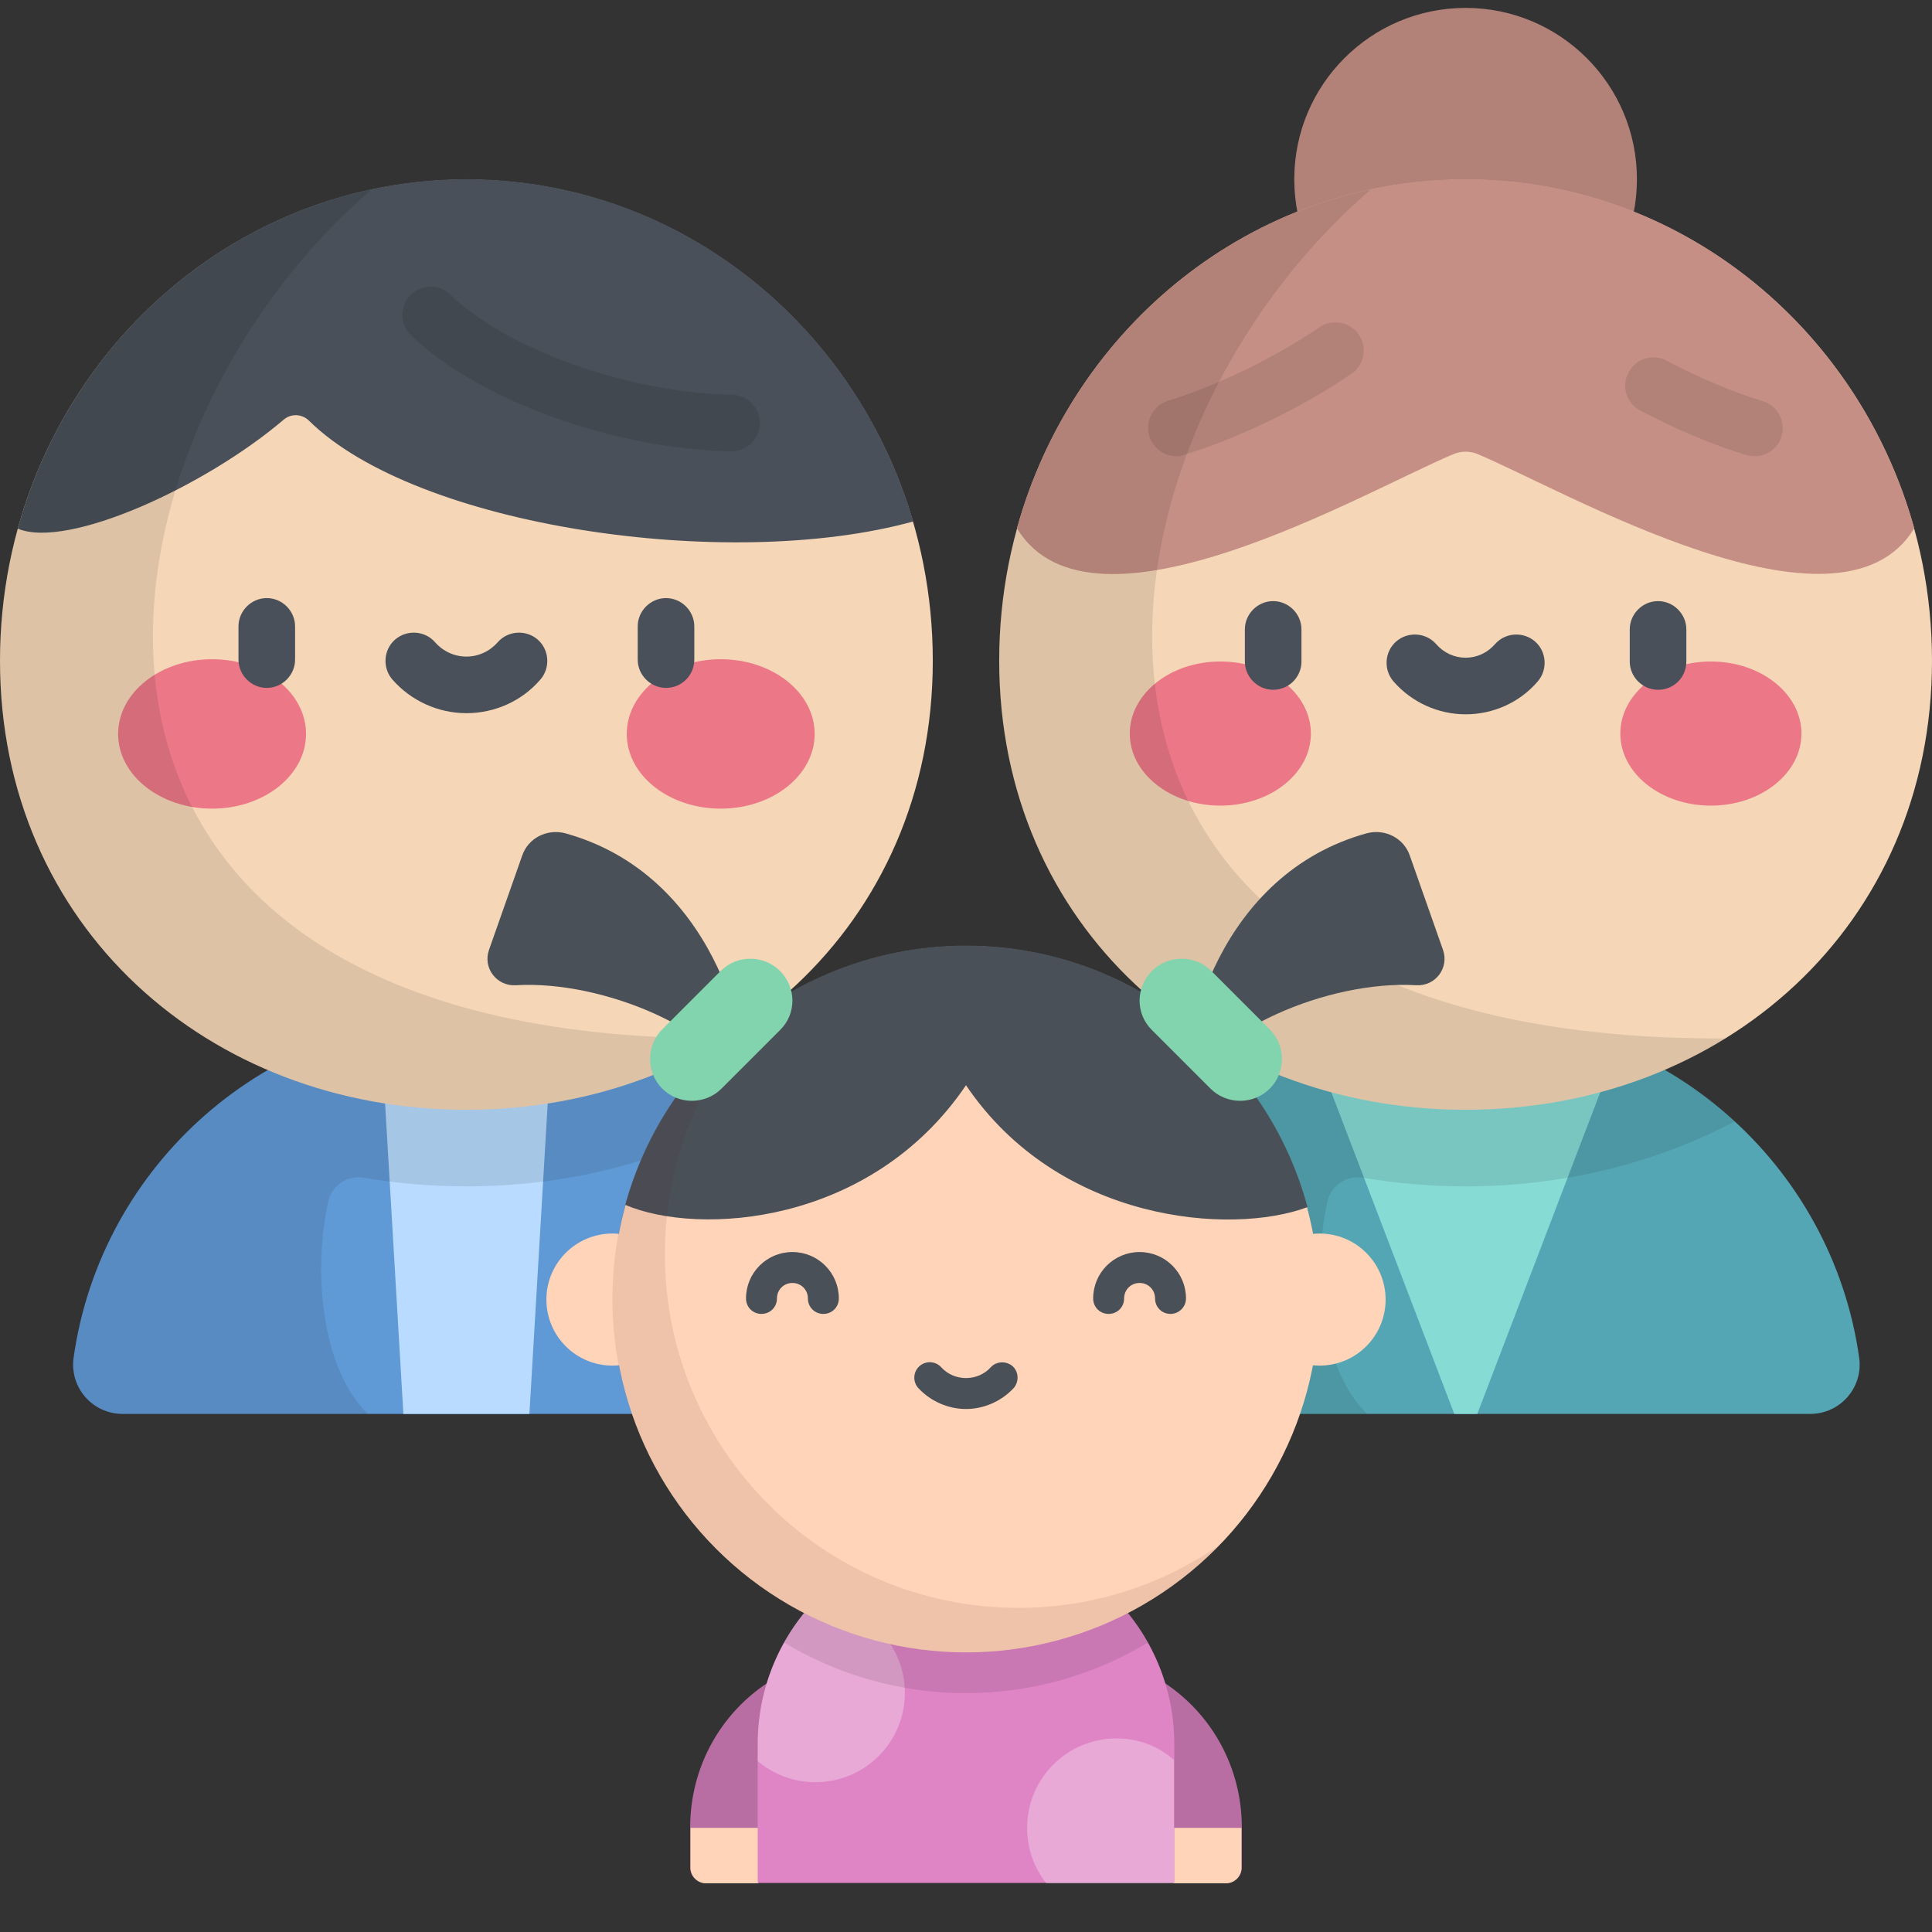 <?xml version="1.0" encoding="utf-8"?>
<!-- Generator: Adobe Illustrator 24.0.1, SVG Export Plug-In . SVG Version: 6.00 Build 0)  -->
<svg version="1.1" id="Capa_1" xmlns="http://www.w3.org/2000/svg" xmlns:xlink="http://www.w3.org/1999/xlink" x="0px" y="0px"
	 viewBox="0 0 512 512" style="enable-background:new 0 0 512 512;" xml:space="preserve">
<rect x="0" y="0" width="512" height="512" fill="#333333" stroke="none"/>
<style type="text/css">
	.st0{fill:#609AD6;}
	.st1{fill:#B8DBFF;}
	.st2{opacity:0.1;enable-background:new    ;}
	.st3{fill:#F5D7B7;}
	.st4{fill:#EC7887;}
	.st5{fill:#495059;}
	.st6{fill:#55A6B5;}
	.st7{fill:#86DBD5;}
	.st8{fill:#C58F85;}
	.st9{opacity:0.1;}
	.st10{fill:#4A5058;}
	.st11{fill:#B86EA3;}
	.st12{fill:#FFD4B8;}
	.st13{fill:#DF85C6;}
	.st14{opacity:0.3;fill:#FFFFFF;enable-background:new    ;}
	.st15{opacity:0.1;fill:#513130;enable-background:new    ;}
	.st16{fill:#81D4AE;}
</style>
<g>
	<path class="st0" d="M214.9,374.7c8,0,14.1-7,13-14.9c-7.2-51.1-51.2-90.4-104.2-90.4s-97,39.3-104.2,90.4c-1.1,7.9,5,14.9,13,14.9
		H214.9z"/>
	<polygon class="st1" points="146.1,276.3 101.1,276.3 106.9,374.7 140.3,374.7 	"/>
	<path class="st2" d="M87,318.4c0.9-4.2,5-7,9.3-6.3c8.9,1.5,18,2.3,27.3,2.3c25.6,0,50-6,71.3-17.2c-18.8-17.3-43.8-27.8-71.3-27.8
		c-53.1,0-97,39.3-104.2,90.4c-1.1,7.9,5,14.9,13,14.9h65.1C85.3,362.9,82.8,337.3,87,318.4z"/>
	<path class="st3" d="M247.2,175.1c0-70.4-55.3-127.5-123.6-127.5S0,104.7,0,175.1s55.3,119,123.6,119
		C191.9,294.1,247.2,245.5,247.2,175.1z"/>
	<g>
		<ellipse class="st4" cx="56.2" cy="194.5" rx="24.9" ry="19.8"/>
		<ellipse class="st4" cx="191" cy="194.5" rx="24.9" ry="19.8"/>
	</g>
	<g>
		<path class="st5" d="M70.7,182.3c-4.1,0-7.5-3.4-7.5-7.5V166c0-4.1,3.4-7.5,7.5-7.5s7.5,3.4,7.5,7.5v8.8
			C78.2,178.9,74.8,182.3,70.7,182.3z"/>
		<path class="st5" d="M176.5,182.3c-4.1,0-7.5-3.4-7.5-7.5V166c0-4.1,3.4-7.5,7.5-7.5s7.5,3.4,7.5,7.5v8.8
			C184,178.9,180.7,182.3,176.5,182.3z"/>
		<path class="st5" d="M123.6,189c-7.5,0-14.7-3.3-19.6-8.9c-2.7-3.1-2.4-7.9,0.7-10.6c3.1-2.7,7.9-2.4,10.6,0.7
			c2.1,2.4,5.1,3.8,8.3,3.8s6.2-1.4,8.3-3.8c2.7-3.1,7.5-3.4,10.6-0.7c3.1,2.7,3.4,7.5,0.7,10.6C138.3,185.8,131.1,189,123.6,189z"
			/>
		<path class="st5" d="M242,138.2c-15.3-52.5-62.5-90.7-118.4-90.7c-56.5,0-104.2,39.2-118.9,92.6c13.2,5.5,49.6-11.1,70.5-28.9
			c2-1.7,4.9-1.5,6.7,0.3C110.4,139.6,193,151.7,242,138.2z"/>
	</g>
	<path class="st2" d="M193.9,119.6c0,0-0.1,0-0.1,0c-31.1-0.5-67.6-13.8-84.9-30.8c-3-2.9-3-7.7-0.1-10.6c2.9-2.9,7.7-3,10.6-0.1
		c14.7,14.4,47.4,26.1,74.6,26.5c4.1,0.1,7.4,3.5,7.4,7.6C201.3,116.3,198,119.6,193.9,119.6z"/>
	<path class="st2" d="M192.4,275.2C-2.8,276,18.8,118.6,98.5,50.2C42.3,62.2,0,113.5,0,175.1c0,70.4,55.3,119,123.6,119
		C149.1,294.1,172.7,287.3,192.4,275.2z"/>
</g>
<g>
	<path class="st6" d="M479.7,374.7c8,0,14.1-7,13-14.9c-7.2-51.1-51.2-90.4-104.2-90.4s-97,39.3-104.2,90.4c-1.1,7.9,5,14.9,13,14.9
		H479.7z"/>
	<path class="st7" d="M348.2,277.4l37.2,97.3h6.1l37.2-97.3c-12.4-5.1-26-8-40.2-8S360.6,272.3,348.2,277.4z"/>
	<path class="st2" d="M351.8,318.4c0.9-4.2,5-7,9.3-6.3c8.9,1.5,18,2.3,27.3,2.3c25.6,0,50-6,71.3-17.2
		c-18.8-17.3-43.8-27.8-71.3-27.8c-53.1,0-97,39.3-104.2,90.4c-1.1,7.9,5,14.9,13,14.9h65.1C350.1,362.9,347.6,337.3,351.8,318.4z"
		/>
	<circle class="st8" cx="388.4" cy="47.5" r="45.4"/>
	<circle class="st2" cx="388.4" cy="47.5" r="45.4"/>
	<path class="st3" d="M512,175.1c0-70.4-55.3-127.5-123.6-127.5s-123.6,57.1-123.6,127.5s55.3,119,123.6,119
		C456.7,294.1,512,245.5,512,175.1z"/>
	<path class="st8" d="M388.4,47.5c-56.5,0-104.1,39.1-118.9,92.5c19.8,32.7,92.5-10,115.8-19.7c2-0.8,4.2-0.8,6.2,0
		c23.2,9.7,96,52.3,115.8,19.7C492.5,86.7,444.9,47.5,388.4,47.5z"/>
	<g class="st9">
		<path d="M311.8,120.9c-3.2,0-6.2-2.1-7.2-5.3c-1.2-4,1-8.2,5-9.4c12.8-3.9,28.2-11.4,40.1-19.5c3.4-2.3,8.1-1.4,10.4,2
			c2.3,3.4,1.4,8.1-2,10.4c-13.3,9-29.8,17-44.2,21.4C313.2,120.8,312.5,120.9,311.8,120.9z"/>
		<path d="M465,120.9c-0.7,0-1.5-0.1-2.2-0.3c-8.9-2.7-18.6-6.8-28.1-11.8c-3.7-1.9-5.1-6.5-3.1-10.1c1.9-3.7,6.5-5.1,10.1-3.1
			c8.7,4.6,17.5,8.3,25.4,10.7c4,1.2,6.2,5.4,5,9.4C471.2,118.8,468.2,120.9,465,120.9z"/>
	</g>
	<g>
		<ellipse class="st4" cx="323.4" cy="194.4" rx="24" ry="19.1"/>
		<ellipse class="st4" cx="453.4" cy="194.4" rx="24" ry="19.1"/>
	</g>
	<g>
		<path class="st5" d="M337.4,182.8c-4.1,0-7.5-3.4-7.5-7.5v-8.5c0-4.1,3.4-7.5,7.5-7.5c4.1,0,7.5,3.4,7.5,7.5v8.5
			C344.9,179.5,341.5,182.8,337.4,182.8z"/>
		<path class="st5" d="M439.4,182.8c-4.1,0-7.5-3.4-7.5-7.5v-8.5c0-4.1,3.4-7.5,7.5-7.5s7.5,3.4,7.5,7.5v8.5
			C446.9,179.5,443.6,182.8,439.4,182.8z"/>
		<path class="st5" d="M388.4,189.3c-7.3,0-14.3-3.2-19.1-8.7c-2.7-3.1-2.4-7.9,0.7-10.6c3.1-2.7,7.9-2.4,10.6,0.7
			c2,2.3,4.8,3.6,7.8,3.6c3,0,5.8-1.3,7.8-3.6c2.7-3.1,7.5-3.4,10.6-0.7c3.1,2.7,3.4,7.5,0.7,10.6
			C402.7,186.2,395.7,189.3,388.4,189.3z"/>
	</g>
	<path class="st2" d="M457.2,275.2C262,276,283.6,118.6,363.3,50.2c-56.2,12-98.5,63.3-98.5,124.9c0,70.4,55.3,119,123.6,119
		C413.9,294.1,437.5,287.3,457.2,275.2z"/>
</g>
<g>
	<g>
		<path class="st10" d="M138.4,226.7l-8.8,25c-1.7,4.8,2,9.7,7.1,9.4c23.3-1.4,55.1,12.3,60.9,28.5c1.4-14.4-8.6-58-47.9-68.8
			C144.9,219.6,140,222.1,138.4,226.7z"/>
		<path class="st10" d="M373.6,226.7l8.8,25c1.7,4.8-2,9.7-7.1,9.4c-23.3-1.4-55.1,12.3-60.9,28.5c-1.4-14.4,8.6-58,47.9-68.8
			C367.1,219.6,372,222.1,373.6,226.7z"/>
	</g>
	<path class="st11" d="M200.9,499H187c-2.2,0-4.1-1.8-4.1-4.1v-10.6c0-17.3,9.5-33,24.9-40.9l8.3,15.9c-9.4,4.9-15.2,14.4-15.2,25
		L200.9,499L200.9,499z"/>
	<path class="st12" d="M183,484.3V495c0,2.2,1.8,4.1,4.1,4.1h13.9v-14.7H183z"/>
	<path class="st11" d="M311.1,499H325c2.2,0,4.1-1.8,4.1-4.1v-10.6c0-17.3-9.5-33-24.9-40.9l-8.3,15.9c9.4,4.9,15.2,14.4,15.2,25
		L311.1,499L311.1,499z"/>
	<path class="st12" d="M329,484.3V495c0,2.2-1.8,4.1-4.1,4.1h-13.9v-14.7H329z"/>
	<path class="st13" d="M256,407L256,407c-30.5,0-55.2,24.7-55.2,55.2V499h110.4v-36.8C311.2,431.7,286.5,407,256,407z"/>
	<g>
		<path class="st14" d="M216.1,425c-0.3,0-0.6,0-0.9,0c-8.9,9.8-14.4,22.8-14.4,37.2v4.5c4.1,3.5,9.5,5.6,15.3,5.6
			c13.1,0,23.7-10.6,23.7-23.7C239.8,435.6,229.2,425,216.1,425z"/>
		<path class="st14" d="M295.9,460.7c-13.1,0-23.7,10.6-23.7,23.7c0,5.6,1.9,10.7,5.1,14.7h33.8v-32.7
			C307.1,462.8,301.7,460.7,295.9,460.7z"/>
	</g>
	<path class="st2" d="M256,407L256,407c-20.7,0-38.8,11.4-48.2,28.3c14.1,8.5,30.6,13.4,48.2,13.4s34.1-4.9,48.2-13.4
		C294.8,418.4,276.7,407,256,407z"/>
	<g>
		<circle class="st12" cx="162.3" cy="344.4" r="17.5"/>
		<circle class="st12" cx="349.7" cy="344.4" r="17.5"/>
		<circle class="st12" cx="256" cy="344.3" r="93.6"/>
	</g>
	<path class="st10" d="M256,250.6c-43.1,0-79.4,29.1-90.3,68.7c19.4,8.3,65.1,5.5,90.3-31.7c24.5,36.3,70.2,39.9,90.5,32.3
		C335.8,280,299.3,250.6,256,250.6z"/>
	<path class="st15" d="M269.9,426.1c-51.7,0-93.7-41.9-93.7-93.7c0-25.3,10-48.2,26.3-65.1c-24.3,16.9-40.2,45-40.2,76.9
		c0,51.7,41.9,93.7,93.7,93.7c26.4,0,50.3-11,67.4-28.6C308.2,419.9,289.8,426.1,269.9,426.1z"/>
	<g>
		<path class="st10" d="M256,373.4c-4.7,0-9.3-2-12.6-5.5c-1.5-1.6-1.5-4.2,0.2-5.8c1.6-1.5,4.2-1.5,5.8,0.2
			c1.7,1.9,4.1,2.9,6.6,2.9c2.5,0,4.9-1,6.6-2.9c1.5-1.6,4.1-1.7,5.8-0.2c1.6,1.5,1.7,4.1,0.2,5.8
			C265.3,371.4,260.7,373.4,256,373.4z"/>
		<path class="st10" d="M218.2,348.2c-2.3,0-4.1-1.8-4.1-4.1c0-2.3-1.8-4.1-4.1-4.1s-4.1,1.8-4.1,4.1c0,2.3-1.8,4.1-4.1,4.1
			s-4.1-1.8-4.1-4.1c0-6.8,5.5-12.3,12.3-12.3c6.8,0,12.3,5.5,12.3,12.3C222.3,346.4,220.5,348.2,218.2,348.2z"/>
		<path class="st10" d="M310.2,348.2c-2.3,0-4.1-1.8-4.1-4.1c0-2.3-1.8-4.1-4.1-4.1c-2.3,0-4.1,1.8-4.1,4.1c0,2.3-1.8,4.1-4.1,4.1
			c-2.3,0-4.1-1.8-4.1-4.1c0-6.8,5.5-12.3,12.3-12.3c6.8,0,12.3,5.5,12.3,12.3C314.3,346.4,312.4,348.2,310.2,348.2z"/>
	</g>
	<g>
		<path class="st16" d="M206.7,273l-15.5,15.5c-4.3,4.3-11.4,4.3-15.7,0l0,0c-4.3-4.3-4.3-11.4,0-15.7l15.5-15.5
			c4.3-4.3,11.4-4.3,15.7,0l0,0C211.1,261.7,211.1,268.7,206.7,273z"/>
		<path class="st16" d="M305.3,273l15.5,15.5c4.3,4.3,11.4,4.3,15.7,0l0,0c4.3-4.3,4.3-11.4,0-15.7L321,257.3
			c-4.3-4.3-11.4-4.3-15.7,0l0,0C300.9,261.7,300.9,268.7,305.3,273z"/>
	</g>
</g>
</svg>
